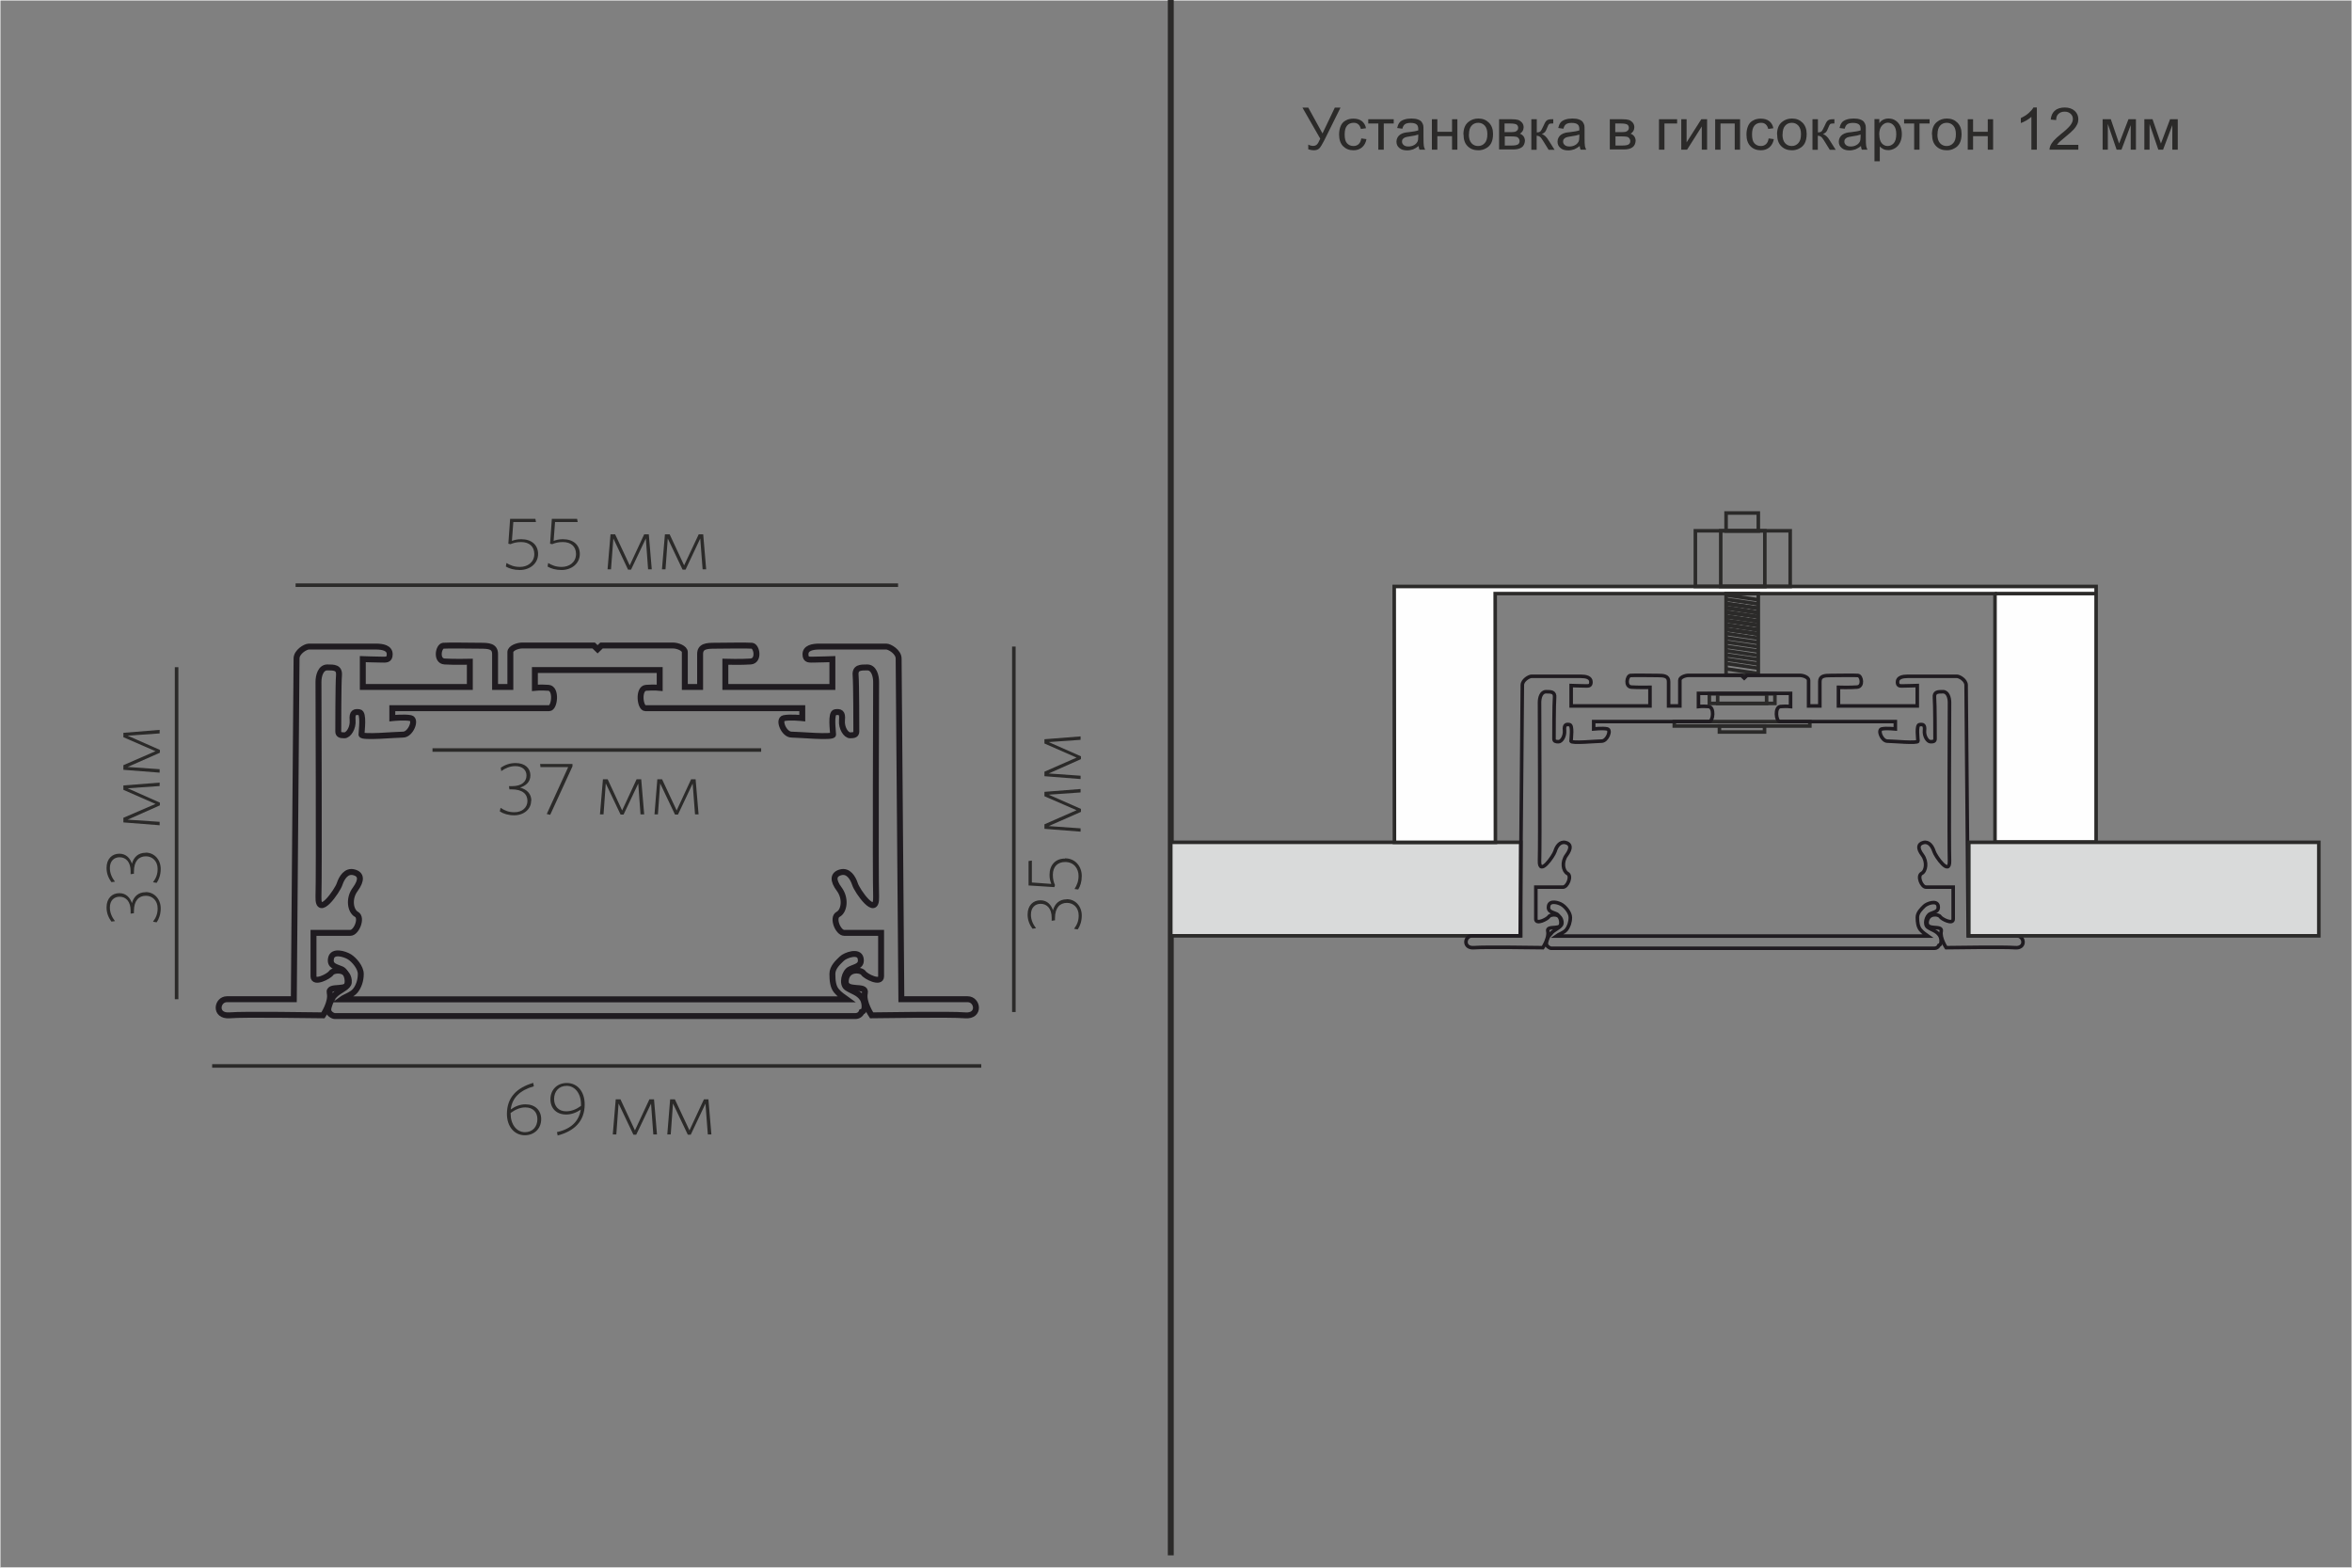 <?xml version="1.0" encoding="UTF-8"?>
<!DOCTYPE svg PUBLIC "-//W3C//DTD SVG 1.1//EN" "http://www.w3.org/Graphics/SVG/1.1/DTD/svg11.dtd">
<!-- Creator: CorelDRAW X6 -->
<svg xmlns="http://www.w3.org/2000/svg" xml:space="preserve" width="198.438mm" height="132.292mm" version="1.1" style="shape-rendering:geometricPrecision; text-rendering:geometricPrecision; image-rendering:optimizeQuality; fill-rule:evenodd; clip-rule:evenodd"
viewBox="0 0 19844 13229"
 xmlns:xlink="http://www.w3.org/1999/xlink">
 <rect x="0" y="0" width="19844" height="13229" fill="#808080" stroke="none"/>
 <defs>
  <style type="text/css">
   <![CDATA[
    .str0 {stroke:#FEFEFE;stroke-width:7.62}
    .str4 {stroke:#1F1B20;stroke-width:30}
    .str2 {stroke:#2B2A29;stroke-width:30}
    .str3 {stroke:#1F1B20;stroke-width:50}
    .str1 {stroke:#2B2A29;stroke-width:50}
    .fil0 {fill:none}
    .fil2 {fill:none;fill-rule:nonzero}
    .fil3 {fill:#D9DADA}
    .fil4 {fill:#FEFEFE}
    .fil1 {fill:#2B2A29;fill-rule:nonzero}
   ]]>
  </style>
 </defs>
 <g id="Слой_x0020_1">
  <rect class="fil0 str0" width="19844" height="13229"/>
  <g id="_521404864">
   <line class="fil0 str1" x1="9878" y1="0" x2="9878" y2= "13125" />
   <path class="fil1" d="M10989 908l49 0 120 218 104 -218 48 0 -137 276c-18,35 -31,57 -42,68 -11,11 -27,16 -47,16 -13,0 -28,-3 -46,-8l0 -40c13,7 27,11 42,11 12,0 22,-4 30,-11 8,-7 18,-24 29,-50l-149 -260 0 -1z"/>
   <path id="_1" class="fil1" d="M11485 1168l44 6c-5,29 -18,52 -37,69 -20,17 -44,25 -73,25 -36,0 -65,-12 -88,-35 -22,-23 -33,-56 -33,-98 0,-28 5,-52 14,-73 9,-21 24,-37 43,-46 19,-11 41,-15 64,-15 29,0 53,7 71,21 18,14 30,34 35,60l-43 6c-5,-17 -11,-30 -22,-39 -10,-9 -23,-13 -39,-13 -23,0 -42,8 -55,23 -14,16 -21,40 -21,75 0,35 6,60 20,75 14,15 31,23 54,23 18,0 32,-5 44,-16 12,-11 19,-27 22,-48l0 1z"/>
   <polygon id="_2" class="fil1" points="11544,1006 11759,1006 11759,1042 11675,1042 11675,1263 11629,1263 11629,1042 11544,1042 "/>
   <path id="_3" class="fil1" d="M11971 1231c-17,13 -33,23 -48,29 -16,5 -32,9 -50,9 -30,0 -52,-7 -67,-21 -16,-13 -24,-31 -24,-53 0,-12 3,-24 9,-35 6,-11 14,-19 23,-25 9,-6 20,-11 32,-14 9,-3 22,-4 40,-6 36,-4 64,-9 80,-15 0,-6 0,-10 0,-12 0,-18 -5,-30 -13,-37 -11,-10 -29,-14 -52,-14 -21,0 -37,4 -47,11 -10,7 -18,20 -22,38l-44 -6c4,-18 10,-33 19,-45 9,-12 22,-20 40,-26 18,-6 38,-9 61,-9 23,0 42,3 55,8 14,5 25,12 31,20 6,8 11,18 14,29 2,7 2,21 2,40l0 58c0,40 1,66 3,77 2,11 6,21 11,31l-47 0c-5,-9 -7,-20 -8,-32l2 -1zm-4 -96c-17,6 -41,12 -74,16 -18,3 -31,5 -40,9 -7,4 -14,8 -18,14 -5,6 -6,13 -6,21 0,12 5,21 14,29 9,8 22,12 40,12 18,0 33,-4 46,-11 14,-7 23,-17 30,-29 5,-10 7,-24 7,-44l0 -16 1 0z"/>
   <polygon id="_4" class="fil1" points="12081,1006 12127,1006 12127,1112 12251,1112 12251,1006 12296,1006 12296,1263 12251,1263 12251,1149 12127,1149 12127,1263 12081,1263 "/>
   <path id="_5" class="fil1" d="M12347 1134c0,-47 14,-83 42,-105 23,-19 51,-29 84,-29 37,0 66,12 89,35 23,23 35,55 35,95 0,33 -6,59 -16,78 -10,19 -25,34 -45,44 -19,11 -41,16 -64,16 -37,0 -67,-12 -90,-35 -23,-23 -34,-56 -34,-99l-1 0zm46 0c0,33 7,57 22,74 15,16 33,24 56,24 22,0 41,-8 56,-25 15,-16 22,-41 22,-75 0,-32 -7,-55 -22,-72 -15,-16 -33,-24 -55,-24 -23,0 -42,8 -56,24 -15,16 -22,41 -22,73l-1 1z"/>
   <path id="_6" class="fil1" d="M12649 1006l103 0c26,0 44,2 57,6 12,4 23,12 32,22 9,11 14,24 14,39 0,12 -3,23 -8,32 -6,9 -13,17 -24,23 13,4 23,12 31,22 8,11 12,24 12,39 -2,24 -11,43 -27,54 -17,12 -40,18 -71,18l-120 0 0 -257zm45 109l48 0c19,0 32,-1 40,-3 7,-2 14,-6 19,-12 6,-6 8,-13 8,-21 0,-13 -5,-23 -15,-29 -10,-5 -27,-8 -51,-8l-49 0 0 72 -1 0zm0 113l59 0c26,0 43,-3 53,-9 9,-5 15,-15 15,-29 0,-8 -3,-16 -8,-23 -6,-7 -13,-12 -21,-13 -9,-2 -23,-3 -42,-3l-54 0 0 78z"/>
   <path id="_7" class="fil1" d="M12921 1006l45 0 0 111c15,0 24,-3 30,-8 6,-5 14,-21 26,-46 9,-21 16,-34 21,-40 6,-6 12,-11 19,-13 7,-3 18,-4 34,-4l9 0 0 36 -13 0c-12,0 -19,2 -23,5 -4,4 -9,14 -16,32 -6,17 -13,29 -18,35 -6,6 -15,12 -26,18 19,5 39,22 57,53l50 79 -50 0 -49 -79c-10,-16 -18,-27 -26,-32 -7,-5 -16,-8 -26,-8l0 119 -45 0 0 -257 -1 1z"/>
   <path id="_8" class="fil1" d="M13330 1231c-17,13 -33,23 -48,29 -16,5 -32,9 -50,9 -30,0 -52,-7 -67,-21 -16,-13 -24,-31 -24,-53 0,-12 3,-24 9,-35 6,-11 14,-19 23,-25 9,-6 20,-11 32,-14 9,-3 22,-4 40,-6 36,-4 64,-9 80,-15 0,-6 0,-10 0,-12 0,-18 -5,-30 -13,-37 -11,-10 -29,-14 -52,-14 -21,0 -37,4 -47,11 -10,7 -18,20 -22,38l-44 -6c4,-18 10,-33 19,-45 9,-12 22,-20 40,-26 18,-6 38,-9 61,-9 23,0 42,3 55,8 14,5 25,12 31,20 6,8 11,18 14,29 2,7 2,21 2,40l0 58c0,40 1,66 3,77 2,11 6,21 11,31l-47 0c-5,-9 -7,-20 -8,-32l2 -1zm-4 -96c-17,6 -41,12 -74,16 -18,3 -31,5 -40,9 -7,4 -14,8 -18,14 -5,6 -6,13 -6,21 0,12 5,21 14,29 9,8 22,12 40,12 18,0 33,-4 46,-11 14,-7 23,-17 30,-29 5,-10 7,-24 7,-44l0 -16 1 0z"/>
   <path id="_9" class="fil1" d="M13583 1006l103 0c26,0 44,2 57,6 12,4 23,12 32,22 9,11 14,24 14,39 0,12 -3,23 -8,32 -6,9 -13,17 -24,23 13,4 23,12 31,22 8,11 12,24 12,39 -2,24 -11,43 -27,54 -17,12 -40,18 -71,18l-120 0 0 -257zm45 109l48 0c19,0 32,-1 40,-3 7,-2 14,-6 19,-12 6,-6 8,-13 8,-21 0,-13 -5,-23 -15,-29 -10,-5 -27,-8 -51,-8l-49 0 0 72 -1 0zm0 113l59 0c26,0 43,-3 53,-9 9,-5 15,-15 15,-29 0,-8 -3,-16 -8,-23 -6,-7 -13,-12 -21,-13 -9,-2 -23,-3 -42,-3l-54 0 0 78z"/>
   <polygon id="_10" class="fil1" points="13997,1006 14150,1006 14150,1042 14043,1042 14043,1263 13997,1263 "/>
   <polygon id="_11" class="fil1" points="14185,1006 14230,1006 14230,1201 14354,1006 14403,1006 14403,1263 14358,1263 14358,1067 14234,1263 14185,1263 "/>
   <polygon id="_12" class="fil1" points="14471,1006 14681,1006 14681,1263 14636,1263 14636,1042 14516,1042 14516,1263 14471,1263 "/>
   <path id="_13" class="fil1" d="M14922 1168l44 6c-5,29 -18,52 -37,69 -20,17 -44,25 -73,25 -36,0 -66,-12 -88,-35 -22,-23 -33,-56 -33,-98 0,-28 5,-52 14,-73 9,-21 24,-37 43,-46 19,-11 41,-15 64,-15 29,0 53,7 71,21 18,14 30,34 35,60l-43 6c-5,-17 -11,-30 -22,-39 -10,-9 -23,-13 -39,-13 -23,0 -42,8 -55,23 -14,16 -21,40 -21,75 0,35 6,60 20,75 14,15 31,23 54,23 18,0 32,-5 44,-16 12,-11 19,-27 22,-48l0 1z"/>
   <path id="_14" class="fil1" d="M14993 1134c0,-47 14,-83 42,-105 23,-19 51,-29 84,-29 37,0 66,12 89,35 23,23 35,55 35,95 0,33 -6,59 -16,78 -10,19 -25,34 -45,44 -19,11 -41,16 -64,16 -37,0 -67,-12 -90,-35 -23,-23 -34,-56 -34,-99l-1 0zm46 0c0,33 7,57 22,74 15,16 33,24 56,24 22,0 41,-8 56,-25 15,-16 22,-41 22,-75 0,-32 -7,-55 -22,-72 -15,-16 -33,-24 -55,-24 -23,0 -42,8 -56,24 -15,16 -22,41 -22,73l-1 1z"/>
   <path id="_15" class="fil1" d="M15293 1006l45 0 0 111c15,0 24,-3 30,-8 6,-5 14,-21 26,-46 9,-21 16,-34 21,-40 6,-6 12,-11 19,-13 7,-3 18,-4 34,-4l9 0 0 36 -13 0c-12,0 -19,2 -23,5 -4,4 -9,14 -16,32 -6,17 -13,29 -18,35 -6,6 -15,12 -26,18 19,5 39,22 57,53l50 79 -50 0 -49 -79c-10,-16 -18,-27 -26,-32 -7,-5 -16,-8 -26,-8l0 119 -45 0 0 -257 -1 1z"/>
   <path id="_16" class="fil1" d="M15703 1231c-17,13 -33,23 -48,29 -16,5 -32,9 -50,9 -30,0 -52,-7 -67,-21 -16,-13 -24,-31 -24,-53 0,-12 3,-24 9,-35 6,-11 14,-19 23,-25 9,-6 20,-11 32,-14 9,-3 22,-4 40,-6 36,-4 64,-9 80,-15 0,-6 0,-10 0,-12 0,-18 -5,-30 -13,-37 -11,-10 -29,-14 -52,-14 -21,0 -37,4 -47,11 -10,7 -18,20 -22,38l-44 -6c4,-18 10,-33 19,-45 9,-12 22,-20 40,-26 18,-6 38,-9 61,-9 23,0 42,3 55,8 14,5 25,12 31,20 6,8 11,18 14,29 2,7 2,21 2,40l0 58c0,40 1,66 3,77 2,11 6,21 11,31l-47 0c-5,-9 -7,-20 -8,-32l2 -1zm-4 -96c-17,6 -41,12 -74,16 -18,3 -31,5 -40,9 -7,4 -14,8 -18,14 -5,6 -6,13 -6,21 0,12 5,21 14,29 9,8 22,12 40,12 18,0 33,-4 46,-11 14,-7 23,-17 30,-29 5,-10 7,-24 7,-44l0 -16 1 0z"/>
   <path id="_17" class="fil1" d="M15815 1361l0 -356 41 0 0 34c9,-13 20,-23 33,-29 12,-6 27,-10 44,-10 23,0 42,5 60,17 18,12 30,27 40,47 9,21 13,43 13,68 0,26 -5,50 -15,70 -10,21 -24,37 -42,48 -18,11 -38,17 -58,17 -15,0 -29,-3 -41,-9 -12,-6 -22,-13 -30,-23l0 126 -45 0zm41 -226c0,33 7,57 20,73 14,16 30,24 50,24 20,0 37,-8 52,-24 14,-16 21,-42 21,-76 0,-33 -7,-57 -21,-73 -14,-16 -30,-24 -50,-24 -19,0 -36,9 -51,26 -15,17 -22,43 -22,76l1 -2z"/>
   <polygon id="_18" class="fil1" points="16065,1006 16280,1006 16280,1042 16195,1042 16195,1263 16150,1263 16150,1042 16065,1042 "/>
   <path id="_19" class="fil1" d="M16300 1134c0,-47 14,-83 42,-105 23,-19 51,-29 84,-29 37,0 66,12 89,35 23,23 35,55 35,95 0,33 -6,59 -16,78 -10,19 -25,34 -45,44 -19,11 -41,16 -64,16 -37,0 -67,-12 -90,-35 -23,-23 -34,-56 -34,-99l-1 0zm46 0c0,33 7,57 22,74 15,16 33,24 56,24 22,0 41,-8 56,-25 15,-16 22,-41 22,-75 0,-32 -7,-55 -22,-72 -15,-16 -33,-24 -55,-24 -23,0 -42,8 -56,24 -15,16 -22,41 -22,73l-1 1z"/>
   <polygon id="_20" class="fil1" points="16602,1006 16647,1006 16647,1112 16771,1112 16771,1006 16816,1006 16816,1263 16771,1263 16771,1149 16647,1149 16647,1263 16602,1263 "/>
   <path id="_21" class="fil1" d="M17184 1263l-45 0 0 -277c-11,10 -25,20 -42,30 -18,10 -33,18 -47,22l0 -42c25,-12 47,-25 66,-42 18,-16 32,-32 40,-47l29 0 0 356z"/>
   <path id="_22" class="fil1" d="M17535 1221l0 42 -243 0c0,-11 2,-21 6,-30 6,-16 17,-32 30,-47 14,-15 33,-33 59,-54 40,-31 66,-56 81,-75 14,-19 21,-36 21,-53 0,-17 -6,-32 -19,-44 -13,-12 -30,-18 -50,-18 -22,0 -39,6 -53,19 -13,12 -19,29 -19,52l-46 -4c3,-33 15,-59 36,-76 20,-18 49,-26 83,-26 35,0 63,10 84,29 20,19 30,42 30,70 0,14 -3,29 -9,42 -6,13 -16,29 -30,44 -14,15 -37,36 -69,62 -27,22 -44,37 -53,45 -7,8 -14,16 -19,23l180 0 0 -1z"/>
   <polygon id="_23" class="fil1" points="17740,1006 17809,1006 17879,1211 17958,1006 18021,1006 18021,1263 17977,1263 17977,1056 17899,1263 17858,1263 17784,1046 17784,1263 17740,1263 "/>
   <polygon id="_24" class="fil1" points="18092,1006 18161,1006 18232,1211 18309,1006 18374,1006 18374,1263 18328,1263 18328,1056 18250,1263 18210,1263 18136,1046 18136,1263 18092,1263 "/>
   <line class="fil2 str2" x1="2494" y1="4938" x2="7577" y2= "4938" />
   <path class="fil1" d="M4540 4676c0,-78 -55,-126 -143,-126 -34,0 -58,7 -78,14l12 -159 191 0 -5 -27 -213 0 -15 210 18 4c24,-10 50,-18 89,-18 71,0 112,39 112,101 0,71 -58,109 -121,109 -48,0 -80,-13 -114,-33l-5 30c30,17 67,29 118,29 83,0 154,-53 154,-136z"/>
   <path id="_1_0" class="fil1" d="M4892 4676c0,-78 -55,-126 -143,-126 -34,0 -58,7 -78,14l12 -159 191 0 -5 -27 -213 0 -15 210 18 4c24,-10 50,-18 89,-18 71,0 112,39 112,101 0,71 -58,109 -121,109 -48,0 -80,-13 -114,-33l-5 30c30,17 67,29 118,29 83,0 154,-53 154,-136z"/>
   <polygon id="_2_1" class="fil1" points="5499,4804 5474,4509 5435,4509 5313,4771 5190,4509 5151,4509 5126,4804 5155,4804 5175,4544 5299,4807 5324,4807 5449,4544 5468,4804 "/>
   <polygon id="_3_2" class="fil1" points="5958,4804 5933,4509 5895,4509 5772,4771 5650,4509 5610,4509 5585,4804 5615,4804 5634,4544 5759,4807 5784,4807 5908,4544 5928,4804 "/>
   <line class="fil2 str2" x1="1790" y1="8995" x2="8279" y2= "8995" />
   <path class="fil1" d="M4504 9167l-5 -29c-136,40 -222,120 -222,262 0,108 64,180 151,180 78,0 138,-54 138,-136 0,-76 -53,-125 -132,-125 -44,0 -85,15 -125,43 12,-98 78,-162 194,-195zm-72 178c67,0 102,42 102,99 0,65 -41,110 -105,110 -70,0 -121,-65 -121,-157l0 -5c37,-27 78,-47 124,-47l0 1z"/>
   <path id="_1_3" class="fil1" d="M4699 9553l6 29c140,-37 228,-120 228,-262 0,-109 -61,-181 -151,-181 -85,0 -138,61 -138,137 0,80 54,129 132,129 43,0 83,-14 124,-41 -15,96 -81,163 -199,189zm78 -175c-66,0 -102,-44 -102,-104 0,-63 39,-111 106,-111 69,0 121,63 121,157l0 12c-37,28 -81,46 -124,46l-1 0z"/>
   <polygon id="_2_4" class="fil1" points="5543,9573 5518,9277 5479,9277 5357,9539 5235,9277 5195,9277 5170,9573 5200,9573 5219,9312 5344,9575 5368,9575 5493,9313 5512,9573 "/>
   <polygon id="_3_5" class="fil1" points="6002,9573 5977,9277 5939,9277 5817,9539 5694,9277 5654,9277 5630,9573 5659,9573 5678,9312 5803,9575 5828,9575 5952,9313 5972,9573 "/>
   <line class="fil2 str2" x1="8554" y1="8540" x2="8554" y2= "5456" />
   <path class="fil1" d="M9000 7589c-63,0 -100,37 -116,92 -15,-44 -47,-84 -106,-84 -60,0 -108,42 -108,120 0,49 17,87 41,120l30 -4c-25,-33 -43,-70 -43,-115 0,-59 35,-91 82,-91 55,0 93,42 93,117l0 26 28 -4 0 -18c0,-88 41,-129 101,-129 56,0 99,42 99,106 0,45 -12,76 -39,113l31 5c20,-29 34,-70 34,-117 0,-79 -54,-138 -126,-138l-1 -1z"/>
   <path id="_1_6" class="fil1" d="M8985 7245c-80,0 -130,54 -130,138 0,33 7,56 15,76l-164 -12 0 -185 -28 4 0 206 218 14 5 -17c-10,-23 -18,-48 -18,-87 0,-69 41,-108 104,-108 74,0 113,56 113,117 0,46 -14,78 -34,111l31 4c18,-29 30,-65 30,-114 0,-80 -54,-149 -141,-149z"/>
   <polygon id="_2_7" class="fil1" points="9117,6658 8812,6682 8812,6719 9083,6837 8812,6956 8812,6994 9117,7018 9117,6990 8848,6971 9120,6851 9120,6826 8848,6706 9117,6687 "/>
   <polygon id="_3_8" class="fil1" points="9117,6214 8812,6238 8812,6274 9083,6393 8812,6512 8812,6550 9117,6574 9117,6546 8848,6527 9120,6406 9120,6382 8848,6262 9117,6243 "/>
   <line class="fil2 str2" x1="3649" y1="6329" x2="6422" y2= "6329" />
   <path class="fil1" d="M4483 6758c0,-61 -38,-96 -95,-112 45,-14 87,-45 87,-103 0,-58 -43,-104 -125,-104 -51,0 -90,16 -125,39l4 29c34,-24 72,-42 119,-42 61,0 94,34 94,79 0,54 -43,90 -121,90l-27 0 4 27 18 0c91,0 134,39 134,98 0,54 -43,95 -110,95 -47,0 -78,-12 -117,-37l-6 30c30,20 72,33 121,33 82,0 143,-52 143,-122l1 -1z"/>
   <polygon id="_1_9" class="fil1" points="4830,6467 4830,6447 4557,6447 4560,6473 4794,6473 4613,6869 4642,6876 "/>
   <polygon id="_2_10" class="fil1" points="5435,6872 5410,6576 5371,6576 5249,6839 5127,6576 5087,6576 5062,6872 5092,6872 5111,6611 5236,6874 5261,6874 5385,6612 5404,6872 "/>
   <polygon id="_3_11" class="fil1" points="5894,6872 5869,6576 5831,6576 5709,6839 5586,6576 5546,6576 5522,6872 5551,6872 5570,6611 5695,6874 5720,6874 5844,6612 5864,6872 "/>
   <line class="fil2 str2" x1="1490" y1="8432" x2="1490" y2= "5630" />
   <path class="fil1" d="M1229 7529c-63,0 -100,37 -116,92 -15,-44 -47,-84 -106,-84 -60,0 -108,42 -108,120 0,49 17,87 41,120l30 -4c-25,-33 -43,-70 -43,-115 0,-59 35,-91 82,-91 55,0 93,42 93,117l0 26 28 -4 0 -18c0,-88 41,-129 101,-129 56,0 99,42 99,106 0,45 -12,76 -39,113l31 5c20,-29 34,-70 34,-117 0,-79 -54,-138 -126,-138l-1 -1z"/>
   <path id="_1_12" class="fil1" d="M1229 7196c-63,0 -100,37 -116,92 -15,-44 -47,-84 -106,-84 -60,0 -108,42 -108,120 0,49 17,87 41,120l30 -4c-25,-33 -43,-70 -43,-115 0,-59 35,-91 82,-91 55,0 93,42 93,117l0 26 28 -4 0 -18c0,-88 41,-129 101,-129 56,0 99,42 99,106 0,45 -12,76 -39,113l31 5c20,-29 34,-70 34,-117 0,-79 -54,-138 -126,-138l-1 -1z"/>
   <polygon id="_2_13" class="fil1" points="1347,6604 1041,6628 1041,6665 1312,6784 1041,6901 1041,6940 1347,6964 1347,6935 1077,6917 1349,6796 1349,6773 1077,6652 1347,6633 "/>
   <polygon id="_3_14" class="fil1" points="1347,6159 1041,6184 1041,6221 1312,6339 1041,6457 1041,6496 1347,6520 1347,6491 1077,6472 1349,6352 1349,6328 1077,6208 1347,6189 "/>
   <g id="_958629440">
    <path class="fil2 str3" d="M2474 8432c0,0 -473,0 -559,0 -86,0 -108,145 21,136 129,-11 732,0 789,0 0,0 75,-111 57,-189 -18,-78 173,0 161,-106 -11,-106 -132,-89 -149,-62 -18,28 -149,95 -149,28 0,-67 0,-367 0,-367 0,0 259,0 311,0 52,0 103,-128 52,-156 -52,-28 -69,-134 -11,-211 57,-78 52,-128 -11,-144 -64,-17 -103,45 -121,100 -18,55 -184,295 -178,106 6,-189 0,-1763 0,-1813 0,-50 18,-122 75,-122 57,0 103,0 98,67 -6,67 -6,445 -6,473 0,28 18,33 52,33 34,0 75,-62 69,-128 -6,-67 18,-72 57,-67 41,5 18,161 18,189 0,28 288,0 351,0 64,0 115,-128 64,-139 -52,-11 -155,0 -155,0l0 -84c0,0 1278,0 1324,0 46,0 64,-167 -6,-172 -69,-5 -115,0 -115,0l0 -150 458 0 137 0 458 0 0 150c0,0 -46,-5 -115,0 -69,5 -52,172 -6,172 46,0 1324,0 1324,0l0 84c0,0 -103,-11 -155,0 -52,11 0,139 64,139 64,0 351,28 351,0 0,-28 -23,-184 18,-189 41,-5 64,0 57,67 -6,67 34,128 69,128 34,0 52,-5 52,-33 0,-28 0,-406 -6,-473 -6,-67 41,-67 98,-67 57,0 75,72 75,122 0,50 -6,1624 0,1813 6,189 -161,-50 -178,-106 -18,-55 -57,-117 -121,-100 -64,17 -69,67 -11,144 57,78 41,184 -11,211 -52,28 0,156 52,156 52,0 311,0 311,0 0,0 0,301 0,367 0,67 -132,0 -149,-28 -18,-28 -138,-45 -149,62 -11,106 178,28 161,106 -18,78 57,189 57,189 57,0 660,-11 789,0 129,11 108,-136 21,-136 -86,0 -559,0 -559,0 0,0 -23,-2819 -23,-2875 0,-56 -76,-101 -104,-101 -29,0 -506,0 -565,0 -58,0 -117,12 -117,65 0,53 35,45 76,45 41,0 151,-4 151,-4l0 235 -903 0 0 -213c0,0 138,4 213,-2 75,-5 53,-129 11,-133 -41,-4 -242,0 -312,0 -70,0 -125,4 -125,70 0,67 0,278 0,278l-129 0c0,0 0,-261 0,-294 0,-33 -61,-56 -101,-56l-565 0 -1 0 -2 0 -3 0 -3 0 -1 0 -3 0 -5 0 -5 0 -1 0 -6 0 -5 0 -2 0 -33 32 -33 -32 -2 0 -5 0 -6 0 -1 0 -5 0 -5 0 -3 0 -1 0 -3 0 -3 0 -2 0 -1 0 -565 0c-41,0 -101,23 -101,56 0,33 0,294 0,294l-129 0c0,0 0,-211 0,-278 0,-67 -55,-70 -125,-70 -70,0 -271,-4 -312,0 -41,4 -64,128 11,133 75,5 213,2 213,2l0 213 -903 0 0 -235c0,0 111,4 151,4 41,0 76,8 76,-45 0,-53 -58,-65 -117,-65 -58,0 -536,0 -565,0 -29,0 -104,45 -104,101 0,56 -23,2875 -23,2875l-8 0z"/>
    <path class="fil2 str3" d="M2798 8429c35,-53 69,-63 113,-95 43,-31 18,-134 -29,-155 -47,-21 -103,-26 -89,-93 14,-67 113,-37 155,-12 41,26 96,90 96,145 0,55 -18,107 -47,142 -29,35 -85,50 -115,72l4262 0c-30,-22 -58,-37 -87,-72 -29,-35 -34,-87 -34,-143 0,-55 47,-97 79,-128 32,-31 145,-70 159,-4 14,67 -42,70 -89,93 -47,21 -72,124 -29,155 43,31 99,39 134,92 19,29 24,85 8,104 -4,4 -8,7 -15,9 -8,21 -29,35 -52,35l-4393 0c-18,0 -53,-22 -55,-48 -4,-29 27,-92 30,-96l-1 -2z"/>
   </g>
   <g id="_2128896816">
    <rect class="fil3 str2" x="9878" y="7108" width="2953" height="789"/>
    <polygon class="fil4 str2" points="11765,7108 12617,7108 12615,5009 16832,5009 16832,7105 17685,7105 17685,4949 16832,4949 12615,4949 11763,4949 "/>
    <line class="fil0 str2" x1="16832" y1="5009" x2="17685" y2= "5009" />
    <g>
     <rect class="fil0 str2" x="14563" y="4329" width="272" height="152"/>
     <rect class="fil0 str2" x="14304" y="4479" width="800" height="470"/>
     <rect class="fil0 str2" x="14518" y="4479" width="372" height="470"/>
    </g>
    <g>
     <rect class="fil0 str2" x="14563" y="5009" width="272" height="687"/>
     <g>
      <line class="fil0 str2" x1="14563" y1="5129" x2="14834" y2= "5170" />
      <line class="fil0 str2" x1="14563" y1="5166" x2="14834" y2= "5205" />
     </g>
     <line class="fil0 str2" x1="14563" y1="5057" x2="14834" y2= "5097" />
     <line class="fil0 str2" x1="14563" y1="5094" x2="14834" y2= "5133" />
     <g>
      <line class="fil0 str2" x1="14563" y1="5202" x2="14834" y2= "5242" />
      <line class="fil0 str2" x1="14563" y1="5238" x2="14834" y2= "5277" />
     </g>
     <g>
      <line class="fil0 str2" x1="14563" y1="5274" x2="14834" y2= "5314" />
      <line class="fil0 str2" x1="14563" y1="5310" x2="14834" y2= "5350" />
     </g>
     <line class="fil0 str2" x1="14563" y1="5418" x2="14834" y2= "5458" />
     <line class="fil0 str2" x1="14563" y1="5455" x2="14834" y2= "5494" />
     <line class="fil0 str2" x1="14563" y1="5346" x2="14834" y2= "5386" />
     <line class="fil0 str2" x1="14563" y1="5383" x2="14834" y2= "5422" />
     <line class="fil0 str2" x1="14563" y1="5491" x2="14834" y2= "5531" />
     <line class="fil0 str2" x1="14563" y1="5527" x2="14834" y2= "5566" />
     <line class="fil0 str2" x1="14563" y1="5563" x2="14834" y2= "5603" />
     <line class="fil0 str2" x1="14563" y1="5599" x2="14834" y2= "5639" />
     <line class="fil0 str2" x1="14563" y1="5129" x2="14834" y2= "5170" />
     <line class="fil0 str2" x1="14563" y1="5166" x2="14834" y2= "5205" />
     <line class="fil0 str2" x1="14563" y1="5094" x2="14834" y2= "5133" />
     <line class="fil0 str2" x1="14563" y1="5202" x2="14834" y2= "5242" />
     <line class="fil0 str2" x1="14563" y1="5238" x2="14834" y2= "5277" />
     <line class="fil0 str2" x1="14563" y1="5274" x2="14834" y2= "5314" />
     <line class="fil0 str2" x1="14563" y1="5310" x2="14834" y2= "5350" />
     <line class="fil0 str2" x1="14563" y1="5129" x2="14834" y2= "5170" />
     <line class="fil0 str2" x1="14563" y1="5166" x2="14834" y2= "5205" />
     <line class="fil0 str2" x1="14563" y1="5094" x2="14834" y2= "5133" />
     <line class="fil0 str2" x1="14563" y1="5202" x2="14834" y2= "5242" />
     <line class="fil0 str2" x1="14563" y1="5238" x2="14834" y2= "5277" />
     <line class="fil0 str2" x1="14563" y1="5274" x2="14834" y2= "5314" />
     <line class="fil0 str2" x1="14563" y1="5310" x2="14834" y2= "5350" />
     <line class="fil0 str2" x1="14563" y1="5021" x2="14834" y2= "5061" />
     <line class="fil0 str2" x1="14563" y1="5644" x2="14834" y2= "5684" />
    </g>
    <g>
     <rect class="fil0 str2" x="14422" y="5855" width="553.014" height="80.786"/>
     <rect class="fil0 str2" x="14492" y="5855" width="412.906" height="80.786"/>
    </g>
    <g>
     <rect class="fil0 str2" x="14126" y="6089" width="1143.74" height="37.339"/>
     <rect class="fil0 str2" x="14507" y="6126" width="380.435" height="51.09"/>
    </g>
    <g>
     <path class="fil0 str4" d="M12831 7897c0,0 -349,0 -411,0 -64,0 -79,107 16,100 95,-8 539,0 581,0 0,0 55,-82 42,-139 -13,-57 127,0 119,-78 -8,-78 -98,-65 -110,-45 -13,21 -110,70 -110,21 0,-49 0,-270 0,-270 0,0 191,0 229,0 38,0 77,-95 38,-115 -38,-21 -51,-98 -8,-155 42,-57 38,-95 -8,-106 -47,-12 -77,33 -89,74 -13,41 -136,217 -131,78 5,-139 0,-1298 0,-1335 0,-37 13,-90 55,-90 42,0 77,0 72,49 -5,49 -5,327 -5,348 0,21 13,25 38,25 26,0 55,-45 51,-95 -5,-49 13,-54 42,-49 30,4 13,119 13,139 0,21 212,0 258,0 47,0 85,-95 47,-103 -38,-8 -114,0 -114,0l0 -62c0,0 940,0 974,0 34,0 47,-123 -5,-127 -51,-4 -85,0 -85,0l0 -111 338 0 101 0 338 0 0 111c0,0 -34,-4 -85,0 -51,4 -38,127 -5,127 34,0 974,0 974,0l0 62c0,0 -77,-8 -114,0 -38,8 0,103 47,103 47,0 258,21 258,0 0,-21 -17,-136 13,-139 30,-4 47,0 42,49 -5,49 26,95 51,95 26,0 38,-4 38,-25 0,-21 0,-299 -5,-348 -5,-49 30,-49 72,-49 42,0 55,54 55,90 0,37 -5,1196 0,1335 5,139 -119,-37 -131,-78 -13,-41 -42,-86 -89,-74 -47,12 -51,49 -8,106 42,57 30,136 -8,155 -38,21 0,115 38,115 38,0 229,0 229,0 0,0 0,221 0,270 0,49 -98,0 -110,-21 -13,-21 -101,-33 -110,45 -8,78 131,21 119,78 -13,57 42,139 42,139 42,0 486,-8 581,0 95,8 79,-100 16,-100 -64,0 -411,0 -411,0 0,0 -18,-2075 -18,-2116 0,-41 -55,-74 -77,-74 -21,0 -373,0 -416,0 -42,0 -86,9 -86,48 0,39 26,33 55,33 30,0 112,-3 112,-3l0 172 -665 0 0 -157c0,0 101,3 157,-2 55,-4 39,-95 8,-98 -30,-3 -178,0 -230,0 -52,0 -92,3 -92,52 0,49 0,205 0,205l-95 0c0,0 0,-193 0,-217 0,-24 -44,-41 -74,-41l-416 0 0 0 -1 0 -2 0 -3 0 -1 0 -2 0 -4 0 -4 0 -1 0 -5 0 -4 0 -2 0 -24 23 -24 -23 -2 0 -4 0 -5 0 -1 0 -4 0 -4 0 -2 0 -1 0 -3 0 -2 0 -1 0 0 0 -416 0c-30,0 -74,17 -74,41 0,24 0,217 0,217l-95 0c0,0 0,-155 0,-205 0,-49 -41,-52 -92,-52 -52,0 -199,-3 -230,0 -30,3 -47,94 8,98 55,4 157,2 157,2l0 157 -665 0 0 -172c0,0 82,3 112,3 30,0 55,6 55,-33 0,-39 -43,-48 -86,-48 -42,0 -395,0 -416,0 -21,0 -77,33 -77,74 0,41 -18,2116 -18,2116l-4 0z"/>
     <path class="fil0 str4" d="M13070 7896c26,-38 51,-46 83,-70 32,-23 14,-98 -21,-114 -35,-16 -77,-19 -66,-68 10,-49 84,-28 113,-9 30,19 70,67 70,107 0,40 -13,78 -34,104 -21,26 -63,37 -85,53l3137 0c-22,-16 -42,-27 -64,-53 -21,-26 -26,-64 -26,-105 0,-40 34,-71 58,-95 24,-23 106,-52 117,-3 10,49 -31,52 -66,68 -35,16 -54,91 -21,114 32,23 73,29 99,68 15,21 18,62 6,77 -3,4 -6,5 -11,7 -6,15 -20,25 -38,25l-3233 0c-13,0 -39,-17 -41,-36 -3,-21 19,-68 22,-71l-1 0z"/>
    </g>
    <rect class="fil3 str2" x="16611" y="7108" width="2953" height="789"/>
   </g>
  </g>
 </g>
</svg>
